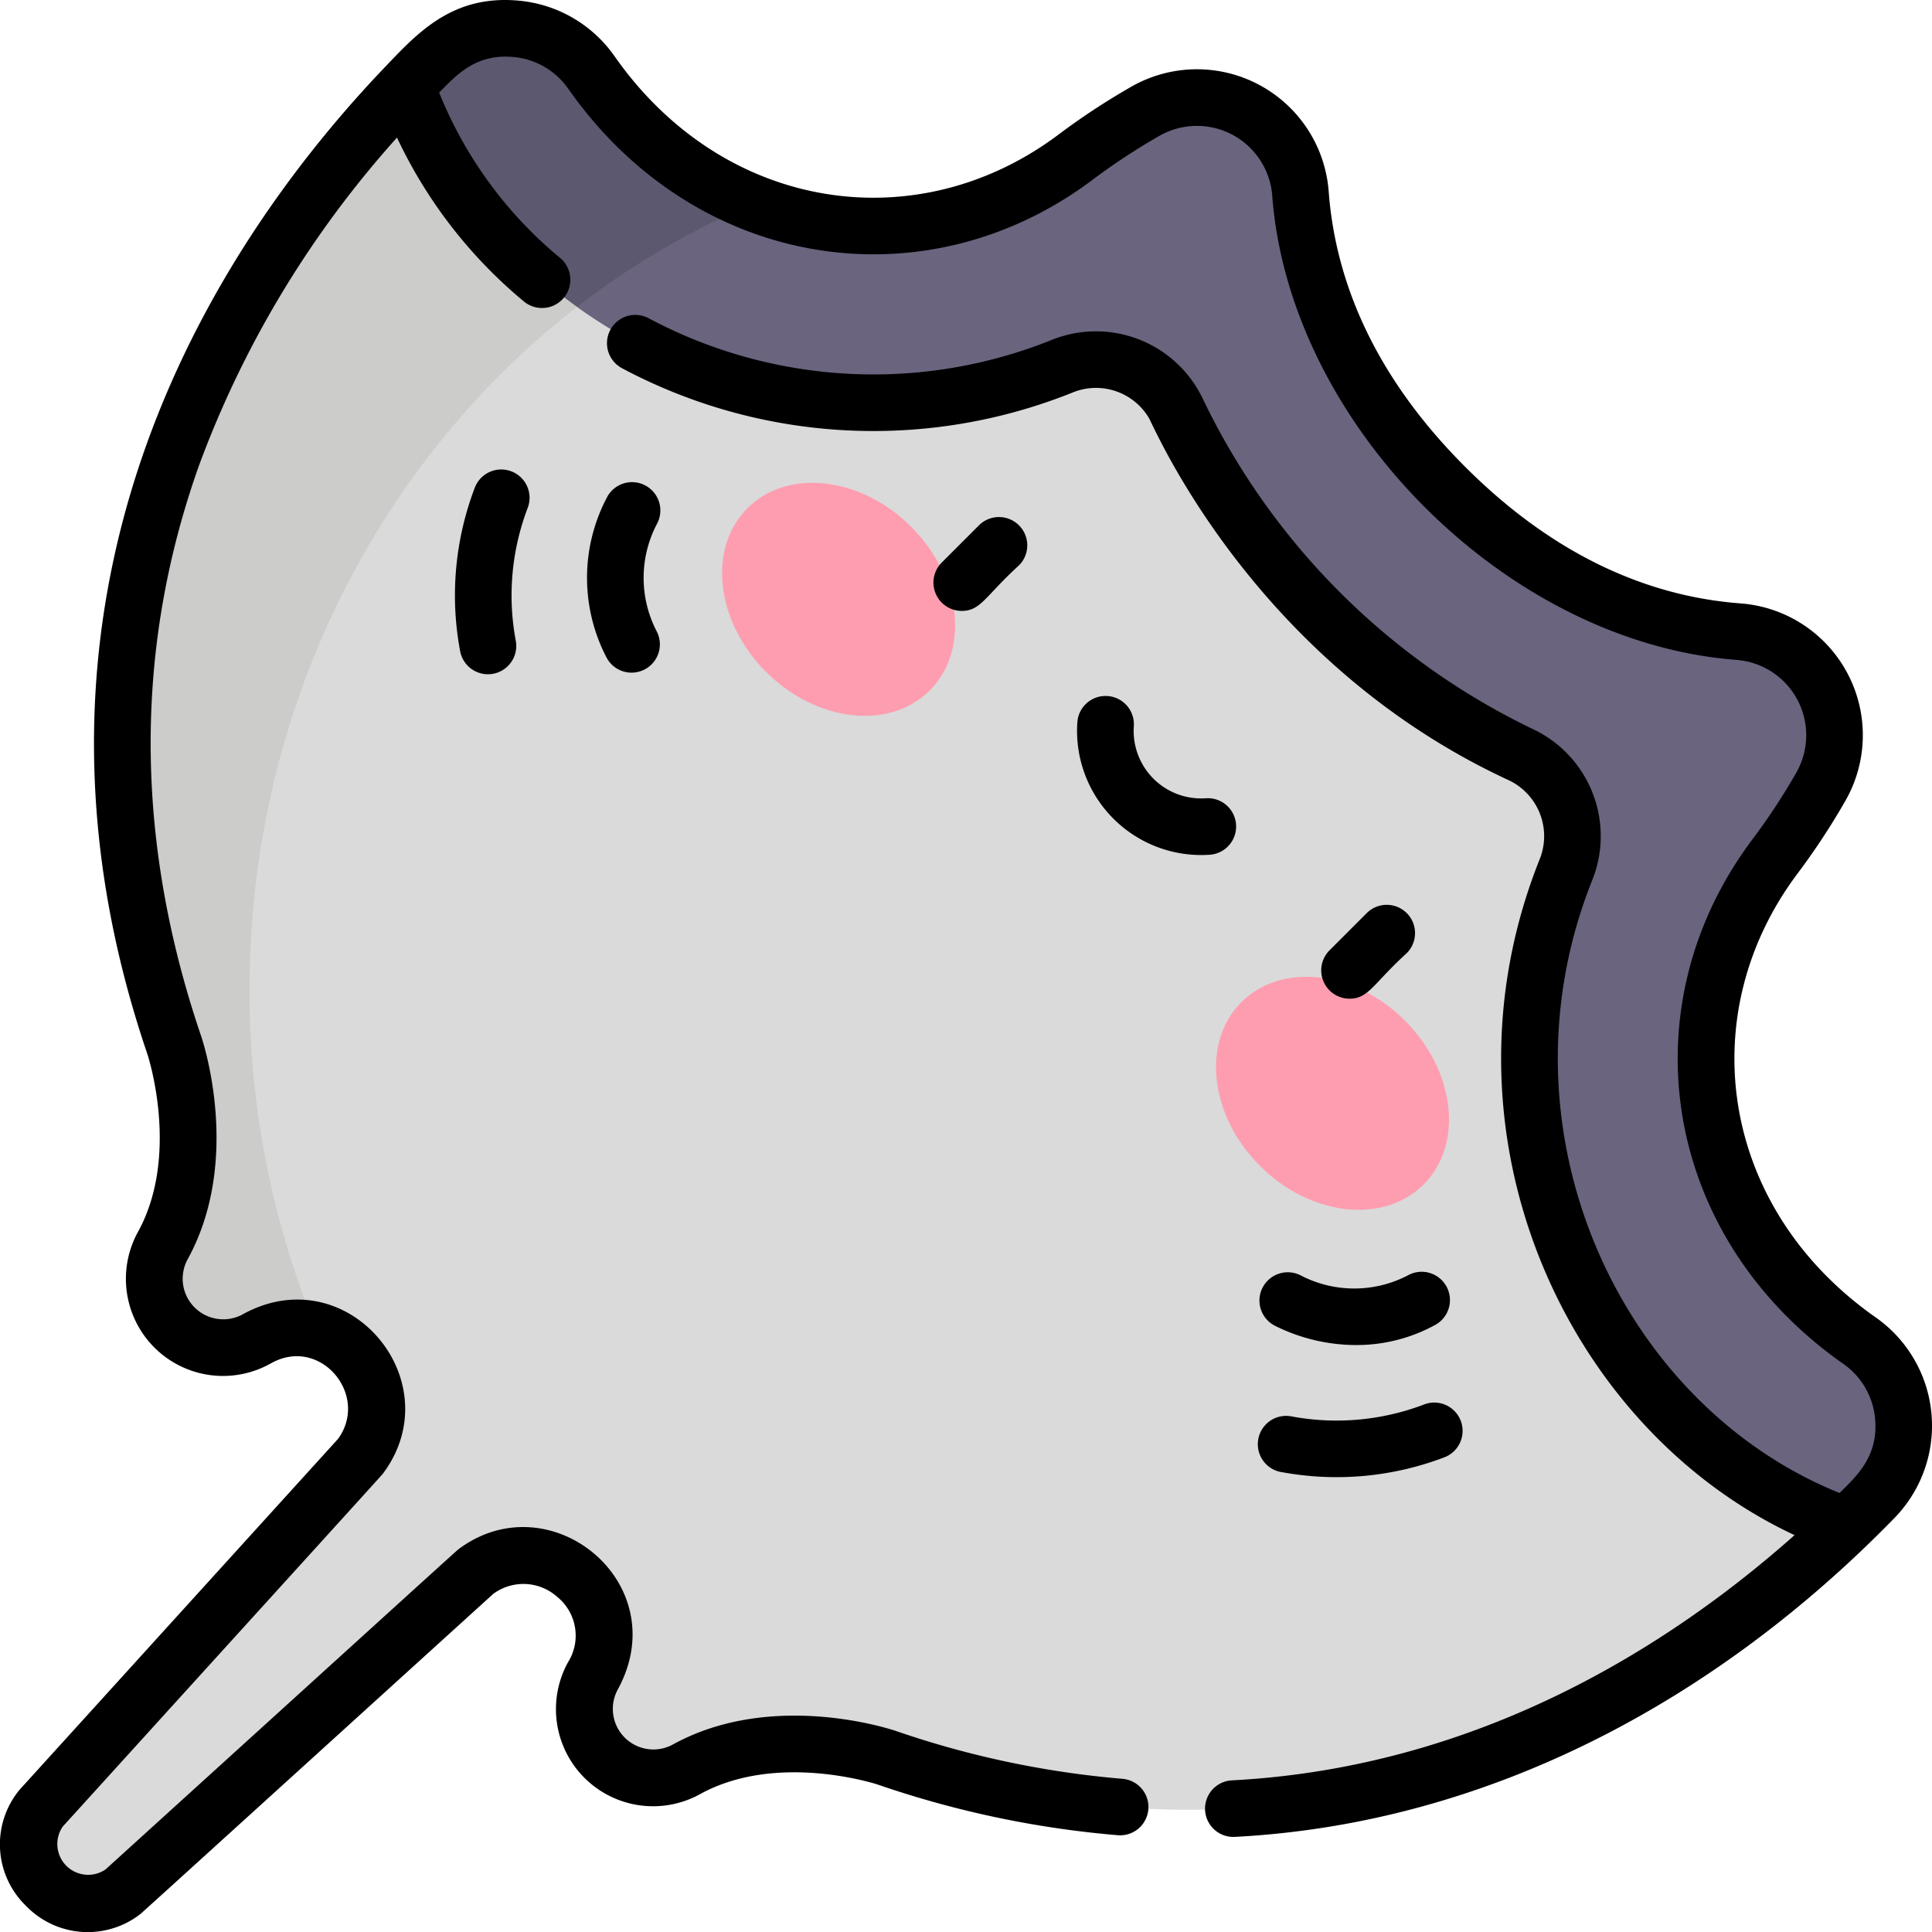 <svg xmlns="http://www.w3.org/2000/svg" width="162.422" height="162.426" viewBox="0 0 162.422 162.426"><g id="Gruppe_2634" data-name="Gruppe 2634" transform="translate(-0.006 0)"><g id="Gruppe_2600" data-name="Gruppe 2600" transform="translate(2.384 2.379)"><path id="Pfad_3843" data-name="Pfad 3843" d="M224.686,117.828a30.382,30.382,0,0,1-10.607-12.709,27.912,27.912,0,0,1,3.485-28,56.421,56.421,0,0,0,3.864-5.877,8.73,8.73,0,0,0-6.9-13.025c-6.883-.513-15.82-3.307-24.684-12.171s-11.658-17.8-12.171-24.684a8.73,8.73,0,0,0-13.025-6.9,56.372,56.372,0,0,0-5.877,3.864,27.913,27.913,0,0,1-28,3.485A30.379,30.379,0,0,1,118.06,11.2,8.739,8.739,0,0,0,104.8,10q-1.113,1.085-2.3,2.322l-2.4,24.271,98.046,98.046,25.423-1.25q1.239-1.183,2.322-2.3a8.739,8.739,0,0,0-1.2-13.264Z" transform="translate(-70.721 -7.499)" fill="#6a647f"></path><path id="Pfad_3844" data-name="Pfad 3844" d="M131.724,22.208c-.32-.127-.639-.259-.955-.4A30.382,30.382,0,0,1,118.06,11.2,8.739,8.739,0,0,0,104.8,10q-1.113,1.085-2.3,2.322l-2.4,24.271,5.426,5.426A67.506,67.506,0,0,1,131.724,22.208Z" transform="translate(-70.721 -7.499)" fill="#5c586f"></path><path id="Pfad_3845" data-name="Pfad 3845" d="M146.519,135.054a44.615,44.615,0,0,1-9.283-13.528,42.44,42.44,0,0,1-.445-32.96,7.567,7.567,0,0,0-3.9-9.669,58.721,58.721,0,0,1-16.8-11.937,58.71,58.71,0,0,1-11.937-16.8,7.567,7.567,0,0,0-9.669-3.9,42.44,42.44,0,0,1-32.96-.445A44.608,44.608,0,0,1,48,36.531,37.074,37.074,0,0,1,39.277,22.7c-13.367,13.947-32.6,42.2-19.5,80.653,0,0,3.176,9.3-.955,16.838a5.787,5.787,0,0,0,7.839,7.886c.1-.051.194-.105.292-.157,6.322-3.307,12.728,4.33,8.452,10.039L8.543,167.55c-3.443,4.595,2.362,10.4,6.956,6.956l29.587-26.858c5.709-4.276,13.346,2.13,10.039,8.452-.051.1-.105.194-.157.292a5.787,5.787,0,0,0,7.886,7.839c7.534-4.131,16.838-.955,16.838-.955,38.458,13.1,66.706-6.137,80.653-19.5a37.079,37.079,0,0,1-13.826-8.719Z" transform="translate(-7.501 -17.881)" fill="#dadada"></path><g id="Gruppe_2599" data-name="Gruppe 2599" transform="translate(54.359 34.243)"><g id="Gruppe_2598" data-name="Gruppe 2598" transform="translate(0 0)"><g id="Gruppe_2596" data-name="Gruppe 2596"><ellipse id="Ellipse_100" data-name="Ellipse 100" cx="8.629" cy="10.836" rx="8.629" ry="10.836" transform="translate(0 12.202) rotate(-45)" fill="#ff9db0"></ellipse></g><g id="Gruppe_2597" data-name="Gruppe 2597" transform="translate(41.523 41.53)"><ellipse id="Ellipse_101" data-name="Ellipse 101" cx="8.629" cy="10.836" rx="8.629" ry="10.836" transform="translate(0 12.202) rotate(-45)" fill="#ff9db0"></ellipse></g></g></g><path id="Pfad_3846" data-name="Pfad 3846" d="M35.821,120.2a5.787,5.787,0,0,0,7.839,7.885c.1-.051.194-.105.292-.157a6.469,6.469,0,0,1,4.815-.565,74.5,74.5,0,0,1-5.662-28.623c0-23.589,10.839-44.492,27.524-57.431A44.873,44.873,0,0,1,65,36.53,37.072,37.072,0,0,1,56.279,22.7c-13.366,13.947-32.6,42.2-19.5,80.653C36.776,103.357,39.952,112.661,35.821,120.2Z" transform="translate(-24.504 -17.88)" fill="#ccccca"></path></g><g id="Gruppe_2601" data-name="Gruppe 2601" transform="translate(0.006 0)"><path id="Pfad_3847" data-name="Pfad 3847" d="M251.186,137.717l-3.132,3.132a2.382,2.382,0,0,0,1.682,4.062c1.612,0,1.985-1.253,4.815-3.829a2.379,2.379,0,0,0-3.365-3.365Z" transform="translate(-168.886 -93.552)"></path><path id="Pfad_3848" data-name="Pfad 3848" d="M357.314,243.844a2.379,2.379,0,0,0-3.365-3.365l-3.132,3.132a2.382,2.382,0,0,0,1.682,4.062c1.612,0,1.985-1.252,4.814-3.829Z" transform="translate(-239.049 -163.714)"></path><path id="Pfad_3849" data-name="Pfad 3849" d="M287.992,184.438a2.377,2.377,0,0,0-2.537,2.211,10.436,10.436,0,0,0,11.132,11.131,2.379,2.379,0,0,0-.326-4.747,5.676,5.676,0,0,1-6.058-6.058,2.379,2.379,0,0,0-2.211-2.537Z" transform="translate(-194.883 -125.923)"></path><path id="Pfad_3850" data-name="Pfad 3850" d="M335.283,377.52a25.417,25.417,0,0,0,13.742-1.236,2.379,2.379,0,0,0-1.71-4.441,20.651,20.651,0,0,1-11.171,1,2.379,2.379,0,1,0-.862,4.68Z" transform="translate(-227.59 -253.771)"></path><path id="Pfad_3851" data-name="Pfad 3851" d="M334.011,338.379a2.379,2.379,0,0,0,1.077,3.188,15.291,15.291,0,0,0,6.774,1.611,13.751,13.751,0,0,0,6.693-1.7,2.379,2.379,0,0,0-2.31-4.16,9.749,9.749,0,0,1-9.045-.012,2.38,2.38,0,0,0-3.188,1.077Z" transform="translate(-227.883 -230.101)"></path><path id="Pfad_3852" data-name="Pfad 3852" d="M125.32,124.575a2.38,2.38,0,0,0-3.075,1.366,25.414,25.414,0,0,0-1.236,13.742,2.379,2.379,0,1,0,4.68-.862,20.657,20.657,0,0,1,1-11.171,2.379,2.379,0,0,0-1.366-3.075Z" transform="translate(-82.327 -84.947)"></path><path id="Pfad_3853" data-name="Pfad 3853" d="M160.515,128.071a2.379,2.379,0,0,0-3.235.925,14.5,14.5,0,0,0-.093,13.467,2.379,2.379,0,1,0,4.265-2.111,9.75,9.75,0,0,1-.012-9.045,2.38,2.38,0,0,0-.925-3.236Z" transform="translate(-106.224 -87.238)"></path><path id="Pfad_3854" data-name="Pfad 3854" d="M157.712,110.765c-13.166-9.224-15.465-25.509-6.583-37.333a58.974,58.974,0,0,0,4.026-6.124,11.11,11.11,0,0,0-8.791-16.578c-8.386-.625-16.184-4.487-23.178-11.48s-10.856-14.792-11.48-23.179A11.11,11.11,0,0,0,95.13,7.28,58.942,58.942,0,0,0,89,11.309c-11.843,8.9-28.119,6.564-37.331-6.584A11.047,11.047,0,0,0,43.634.056c-5.555-.518-8.482,2.67-11.191,5.507h0l0,0h0C19.123,19.462-1.182,48.728,12.4,88.626c.028.084,2.773,8.436-.789,14.931a8.166,8.166,0,0,0,11.069,11.114l.252-.135c4.083-2.136,8.124,2.781,5.5,6.422l-26.775,29.5a7.194,7.194,0,0,0,.543,9.774,7.207,7.207,0,0,0,9.6.686c.14-.105,9.69-8.785,29.668-26.917a4.265,4.265,0,0,1,5.383.247,4.2,4.2,0,0,1,.9,5.509A8.166,8.166,0,0,0,58.881,150.82c6.493-3.56,14.846-.816,14.927-.789a83.314,83.314,0,0,0,20.178,4.255,2.379,2.379,0,1,0,.379-4.743,78.554,78.554,0,0,1-19.021-4.016c-.421-.144-10.393-3.462-18.749,1.12a3.411,3.411,0,0,1-4.66-4.6c4.909-8.958-5.69-17.567-13.391-11.8-.14.1-9.778,8.865-29.666,26.915a2.59,2.59,0,0,1-3.6-3.6c18.05-19.888,26.811-29.526,26.915-29.666,5.827-7.779-2.975-18.283-11.8-13.391a3.411,3.411,0,0,1-4.6-4.659c4.583-8.358,1.264-18.33,1.121-18.748-5.594-16.43-5.656-32.564-.182-47.953A85.482,85.482,0,0,1,33.381,11.567,39.971,39.971,0,0,0,44.033,25.329,2.379,2.379,0,0,0,47.114,21.7,34.918,34.918,0,0,1,36.924,7.779c1.541-1.56,3.125-3.277,6.267-2.985a6.3,6.3,0,0,1,4.583,2.66c10.727,15.311,30.05,18.2,44.084,7.661a54.214,54.214,0,0,1,5.63-3.7,6.351,6.351,0,0,1,9.472,5.013c1.435,19.272,19.761,37.613,39.049,39.05a6.351,6.351,0,0,1,5.013,9.474,54.121,54.121,0,0,1-3.7,5.627c-10.546,14.042-7.661,33.352,7.66,44.087a6.3,6.3,0,0,1,2.659,4.582c.3,3.176-1.534,4.833-2.985,6.266-18.564-7.484-29.158-30.658-20.776-51.556a9.952,9.952,0,0,0-5.108-12.713,59.261,59.261,0,0,1-27.581-27.58A9.952,9.952,0,0,0,88.48,28.554a40.158,40.158,0,0,1-33.943-1.8,2.379,2.379,0,0,0-2.243,4.2A44.941,44.941,0,0,0,90.252,32.97a5.177,5.177,0,0,1,6.343,2.172c.429.709,8.754,20.47,30.176,30.417a5.2,5.2,0,0,1,2.695,6.625c-9.206,22.951,2.065,47.835,21.407,56.873-10.482,9.316-26.547,19.531-47.305,20.617a2.379,2.379,0,0,0,.248,4.752c21.351-1.117,40.565-11.531,55.434-26.786a11.119,11.119,0,0,0-1.537-16.875Z" transform="translate(-0.006 0)"></path></g></g></svg>